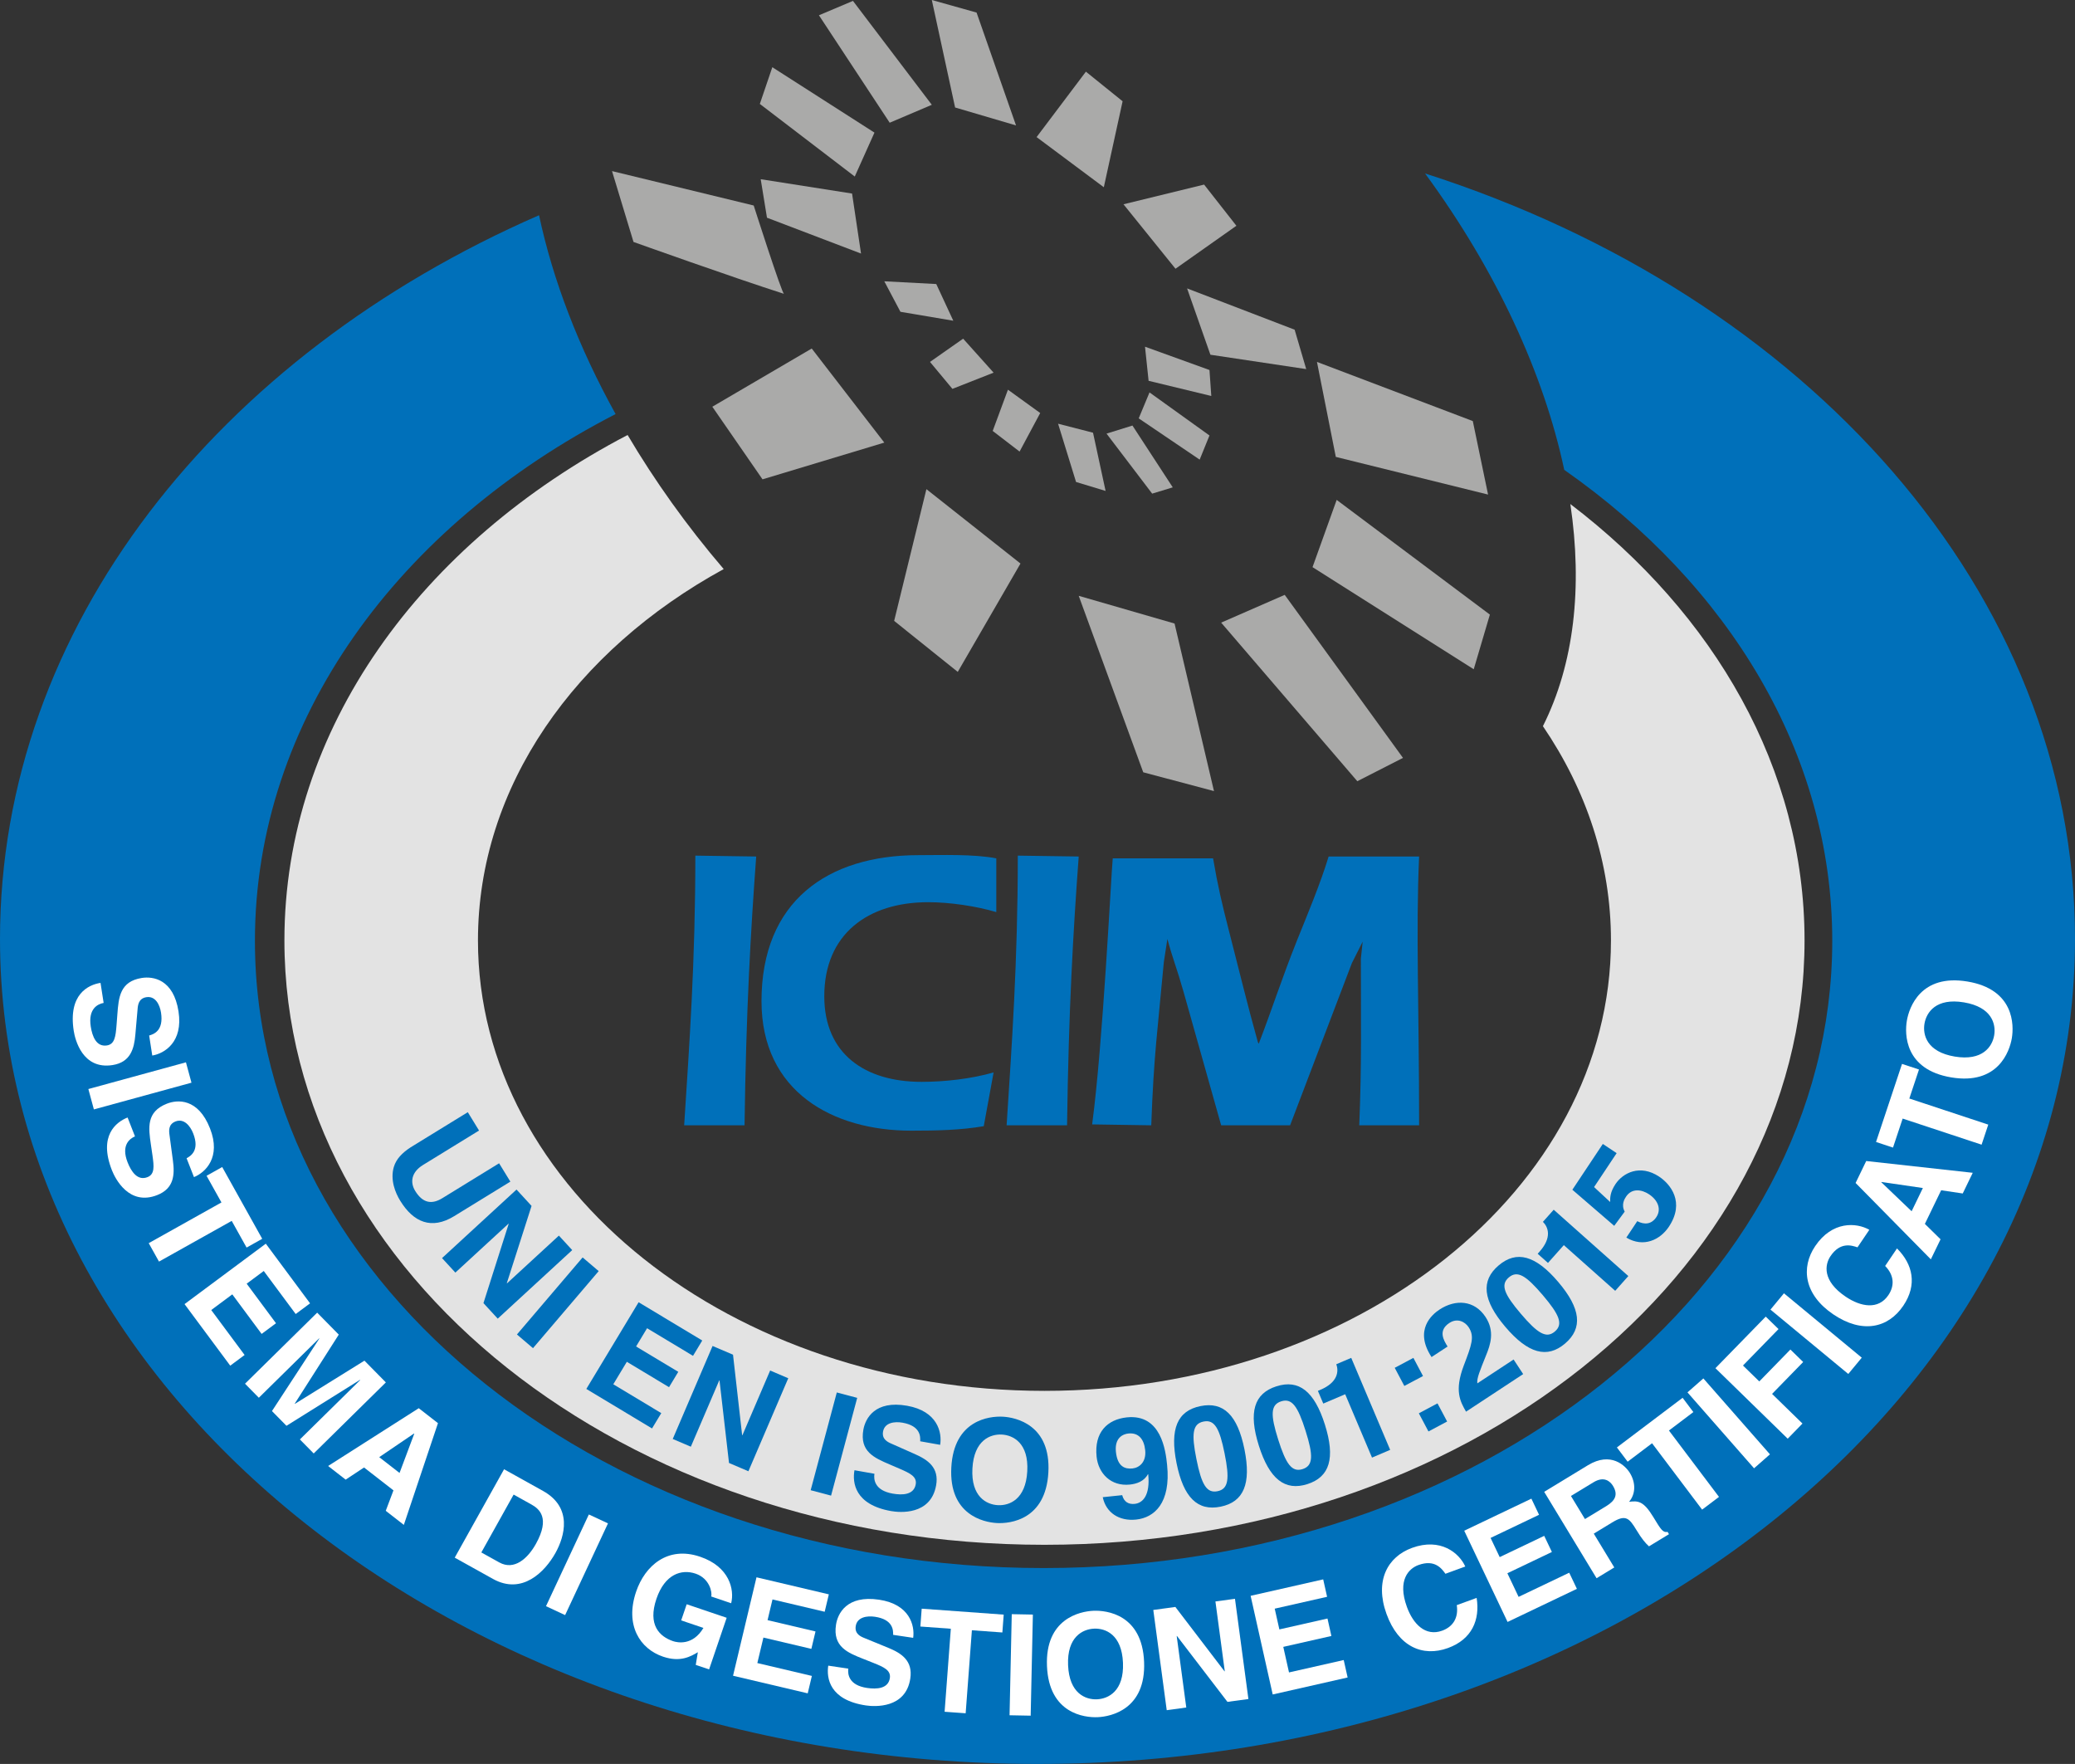 <?xml version="1.0" encoding="utf-8"?>
<!-- Generator: Adobe Illustrator 24.1.2, SVG Export Plug-In . SVG Version: 6.00 Build 0)  -->
<!DOCTYPE svg PUBLIC "-//W3C//DTD SVG 1.1//EN" "http://www.w3.org/Graphics/SVG/1.1/DTD/svg11.dtd">
<svg version="1.1" id="Livello_1" xmlns:x="http://ns.adobe.com/Extensibility/1.0/" xmlns:i="http://ns.adobe.com/AdobeIllustrator/10.0/" xmlns:graph="http://ns.adobe.com/Graphs/1.0/"
	 xmlns="http://www.w3.org/2000/svg" xmlns:xlink="http://www.w3.org/1999/xlink" x="0px" y="0px" viewBox="0 0 338.917 288.071"
	 style="enable-background:new 0 0 338.917 288.071;" xml:space="preserve">
<rect x="0" y="0" width="338.917" height="288.071" fill="#333333" stroke="none"/>
<path style="fill:#E3E3E3;" d="M256.491,82.315c2.018,13.564,0.627,26.105-4.481,36.276c7.088,10.406,11.114,22.324,11.114,34.99
	c0,40.63-41.424,73.562-92.524,73.562c-51.103,0-92.533-32.932-92.533-73.562c0-25.169,15.897-47.379,40.138-60.645
	c-6.062-7.087-11.296-14.451-15.695-21.897c-33.762,17.64-56.056,48.015-56.056,82.542c0,54.515,55.579,98.701,124.146,98.701
	c68.561,0,124.143-44.186,124.143-98.701C294.743,125.564,280.063,100.28,256.491,82.315z"/>
<path style="fill:#0070BA;" d="M232.76,28.327c11.655,15.887,19.386,32.683,22.733,48.405c26.837,18.771,43.776,46.274,43.776,76.926
	c0,56.563-57.668,102.421-128.813,102.421c-71.146,0-128.818-45.857-128.818-102.421c0-36.075,23.46-67.791,58.91-86.037
	c-6.043-10.91-10.26-21.933-12.504-32.473C35.572,58.044,0,102.382,0,153.335c0,74.404,75.865,134.736,169.459,134.736
	c93.592,0,169.458-60.332,169.458-134.736C338.917,96.715,294.992,48.265,232.76,28.327z"/>
<g>
	<g>
		<path style="fill:#AAAAA9;" d="M99.963,27.941l3.51,11.571c0,0,16.205,5.8,24.582,8.476c-0.338,0-4.95-14.428-4.95-14.428L99.963,27.941z"
			/>
		<polygon style="fill:#AAAAA9;" points="116.347,66.423 132.582,56.917 144.436,72.281 124.545,78.279 		"/>
		<polygon style="fill:#AAAAA9;" points="151.313,79.885 166.68,92.031 156.434,109.729 146.045,101.396 		"/>
		<polygon style="fill:#AAAAA9;" points="176.191,97.305 186.729,126.122 198.284,129.193 191.844,101.828 		"/>
		<polygon style="fill:#AAAAA9;" points="199.457,101.681 209.838,97.147 229.155,123.772 221.694,127.581 		"/>
		<polygon style="fill:#AAAAA9;" points="214.379,92.619 218.323,81.639 243.346,100.37 240.711,109.295 		"/>
		<polygon style="fill:#AAAAA9;" points="218.182,74.617 243.051,80.767 240.557,68.763 215.104,59.104 		"/>
		<polygon style="fill:#AAAAA9;" points="213.348,60.277 211.456,53.842 193.891,47.101 197.7,57.932 		"/>
		<polygon style="fill:#AAAAA9;" points="191.997,43.888 201.944,36.87 196.67,30.144 183.503,33.361 		"/>
		<polygon style="fill:#AAAAA9;" points="180.29,30.577 183.36,16.538 177.363,11.704 169.311,22.388 		"/>
		<polygon style="fill:#AAAAA9;" points="165.951,20.482 159.506,2.051 152.196,0 156,17.553 		"/>
		<polygon style="fill:#AAAAA9;" points="152.196,17.114 145.316,20.042 133.76,2.494 139.318,0.147 		"/>
		<polygon style="fill:#AAAAA9;" points="142.828,21.657 139.611,28.828 124.106,16.973 126.146,10.976 		"/>
		<polygon style="fill:#AAAAA9;" points="139.17,31.608 124.249,29.267 125.274,35.555 140.635,41.409 		"/>
		<polygon style="fill:#AAAAA9;" points="144.436,45.938 152.923,46.385 155.705,52.378 147.072,50.92 		"/>
		<polygon style="fill:#AAAAA9;" points="151.899,59.104 157.314,55.31 162.289,60.858 155.561,63.506 		"/>
		<polygon style="fill:#AAAAA9;" points="164.631,63.643 169.902,67.452 166.531,73.746 162.141,70.379 		"/>
		<polygon style="fill:#AAAAA9;" points="172.82,69.196 178.527,70.666 180.581,80.176 175.755,78.713 		"/>
		<polygon style="fill:#AAAAA9;" points="180.733,70.813 184.967,69.497 191.551,79.59 188.188,80.615 		"/>
		<polygon style="fill:#AAAAA9;" points="185.991,68.324 187.753,64.086 197.547,71.118 195.946,75.061 		"/>
		<polygon style="fill:#AAAAA9;" points="187.018,56.621 187.604,62.19 197.846,64.668 197.547,60.426 		"/>
	</g>
	<g>
		<path style="fill:#0070BA;" d="M111.747,183.774c0.841-13.123,1.826-26.7,1.826-44.041l9.941,0.144
			c-0.91,12.339-1.643,25.057-1.905,43.897H111.747z"/>
		<path style="fill:#0070BA;" d="M164.414,183.774c0.846-13.123,1.826-26.7,1.826-44.041l9.951,0.144
			c-0.91,12.339-1.646,25.057-1.904,43.897H164.414z"/>
		<path style="fill:#0070BA;" d="M162.729,148.954c-3.313-0.981-7.609-1.616-11.12-1.616c-9.876,0-16.976,5.232-16.976,15.364
			c0,9.422,6.652,13.975,15.882,13.975c3.831,0,8.132-0.496,11.774-1.537l-1.609,8.777c-3.762,0.65-7.759,0.734-11.845,0.734
			c-12.74,0-24.456-6.299-24.456-21.15c0-16.311,10.781-23.846,25.659-23.846c3.699,0,8.985-0.201,12.69,0.523V148.954z"/>
		<path style="fill:#0070BA;" d="M210.717,183.774h-11.26l-6.146-21.807c-1.164-4.089-1.75-5.322-2.637-8.628l-0.582,3.799
			c-1.025,11.242-1.641,15.134-2.053,26.636l-9.655-0.148c1.776-13.32,3.089-40.595,3.364-43.448h16.391
			c0.746,4.414,1.459,7.45,2.631,11.993c1.666,6.456,2.977,11.941,4.678,17.998l0.146,0.285c2.322-6.037,3.662-10.387,6.291-16.972
			c1.725-4.291,3.762-9.126,5.125-13.605h14.779c-0.549,12.339,0,24.403,0,43.897h-9.777c0.412-10.201,0.264-16.957,0.264-27.222
			l0.295-2.77l-1.764,3.504L210.717,183.774z"/>
	</g>
</g>
<g>
	<path style="fill:#FFFFFF;" d="M16.927,163.787c-0.906,0.166-2.563,0.893-2.103,3.867c0.25,1.613,0.914,3.348,2.642,3.078
		c1.273-0.201,1.424-1.482,1.566-3.273l0.139-1.814c0.206-2.732,0.403-5.369,3.995-5.934c1.818-0.287,5.175,0.188,5.993,5.48
		c0.774,4.998-2.293,6.854-4.289,7.191l-0.506-3.271c0.713-0.205,2.398-0.75,1.938-3.727c-0.199-1.295-0.916-2.766-2.395-2.533
		c-1.272,0.201-1.383,1.289-1.438,1.996l-0.361,4.129c-0.201,2.313-0.795,4.5-3.728,4.963c-4.909,0.771-6.114-4.16-6.337-5.592
		c-0.92-5.951,2.354-7.514,4.377-7.832L16.927,163.787z"/>
	<path style="fill:#FFFFFF;" d="M15.334,181.179l-0.902-3.328l15.939-4.365l0.903,3.328L15.334,181.179z"/>
	<path style="fill:#FFFFFF;" d="M22.048,185.583c-0.849,0.359-2.309,1.43-1.21,4.232c0.597,1.52,1.623,3.066,3.252,2.424
		c1.199-0.473,1.067-1.756,0.816-3.533l-0.262-1.799c-0.394-2.711-0.777-5.328,2.608-6.662c1.714-0.676,5.096-0.947,7.051,4.039
		c1.846,4.709-0.744,7.188-2.621,7.951l-1.208-3.08c0.652-0.356,2.179-1.254,1.08-4.059c-0.478-1.221-1.499-2.498-2.892-1.949
		c-1.199,0.473-1.07,1.559-0.969,2.262l0.547,4.107c0.309,2.299,0.207,4.563-2.557,5.652c-4.628,1.824-6.881-2.723-7.409-4.07
		c-2.198-5.605,0.658-7.846,2.565-8.598L22.048,185.583z"/>
	<path style="fill:#FFFFFF;" d="M25.969,206.031l-1.678-3.01l11.879-6.648l-2.43-4.354l2.553-1.43l6.537,11.721l-2.553,1.43l-2.43-4.356
		L25.969,206.031z"/>
	<path style="fill:#FFFFFF;" d="M48.297,214.593l-5.217-7.029l-2.791,2.076l4.792,6.457l-2.349,1.746l-4.791-6.459l-3.439,2.557l5.45,7.342
		l-2.348,1.744l-7.462-10.053l13.273-9.867l7.229,9.742L48.297,214.593z"/>
	<path style="fill:#FFFFFF;" d="M51.239,237.367l-2.257-2.293l9.849-9.695l-0.033-0.035l-12.008,7.504l-2.369-2.406l7.736-11.84
		l-0.032-0.033l-9.848,9.697l-2.257-2.293l11.785-11.602l3.529,3.584l-7.193,11.273l0.031,0.033l11.354-7.051l3.498,3.551
		L51.239,237.367z"/>
	<path style="fill:#FFFFFF;" d="M56.458,241.64l-2.865-2.229l14.805-9.436l3.137,2.441l-5.574,16.615l-2.955-2.299l1.26-3.34l-4.805-3.736
		L56.458,241.64z M61.94,237.968l3.318,2.58l2.405-6.414l-0.036-0.029L61.94,237.968z"/>
	<path style="fill:#FFFFFF;" d="M82.332,239.945l6.363,3.541c4.859,2.703,3.552,7.402,2.025,10.139c-1.729,3.094-5.445,6.877-10.202,4.23
		l-6.245-3.475L82.332,239.945z M78.618,253.531l2.931,1.629c2.449,1.363,4.653-0.65,5.978-3.023
		c2.379-4.264,0.542-5.732-0.742-6.447l-2.893-1.609L78.618,253.531z"/>
	<path style="fill:#FFFFFF;" d="M92.304,263.761l-3.125-1.453l6.999-14.979l3.125,1.455L92.304,263.761z"/>
	<path style="fill:#FFFFFF;" d="M112.159,261.99l6.531,2.209l-2.871,8.432l-2.178-0.736l0.341-2.07c-1.153,0.678-2.833,1.688-5.685,0.725
		c-3.766-1.273-6.264-5.131-4.393-10.621c1.445-4.25,5.17-7.484,10.416-5.709l0.043,0.014c4.789,1.619,5.622,5.375,5.062,7.592
		l-3.265-1.105c0.207-0.609-0.234-2.945-2.543-3.727c-2.329-0.787-5.033,0.096-6.397,4.105c-1.454,4.27,0.495,6.168,2.716,6.92
		c0.719,0.242,3.209,0.77,4.96-2.162l-3.635-1.229L112.159,261.99z"/>
	<path style="fill:#FFFFFF;" d="M134.699,263.216l-8.526-2.01l-0.805,3.381l7.832,1.846l-0.678,2.844l-7.832-1.846l-0.992,4.164l8.907,2.1
		l-0.678,2.844l-12.196-2.875l3.83-16.076l11.815,2.785L134.699,263.216z"/>
	<path style="fill:#FFFFFF;" d="M138.554,272.504c-0.114,0.914,0.077,2.711,3.057,3.154c1.615,0.24,3.47,0.119,3.732-1.609
		c0.192-1.273-0.984-1.797-2.65-2.465l-1.689-0.67c-2.545-1.008-5.003-1.977-4.458-5.572c0.275-1.82,1.738-4.883,7.038-4.094
		c5.003,0.744,5.849,4.221,5.569,6.227l-3.275-0.488c0.02-0.74,0.008-2.51-2.971-2.953c-1.297-0.193-2.916,0.053-3.14,1.533
		c-0.192,1.273,0.812,1.701,1.47,1.963l3.832,1.57c2.146,0.877,4.056,2.092,3.611,5.027c-0.744,4.914-5.813,4.602-7.246,4.389
		c-5.959-0.887-6.461-4.475-6.154-6.498L138.554,272.504z"/>
	<path style="fill:#FFFFFF;" d="M157.725,279.796l-3.439-0.248l1.016-13.559l-4.976-0.361l0.218-2.914l13.394,0.971l-0.218,2.914
		l-4.978-0.361L157.725,279.796z"/>
	<path style="fill:#FFFFFF;" d="M168.344,280.187l-3.449-0.066l0.359-16.51l3.449,0.066L168.344,280.187z"/>
	<path style="fill:#FFFFFF;" d="M178.579,263.058c2.184-0.098,7.97,0.594,8.289,8.338c0.32,7.746-5.388,8.941-7.572,9.037
		c-2.184,0.096-7.97-0.594-8.289-8.34C170.686,264.347,176.395,263.152,178.579,263.058z M179.175,277.515
		c1.862-0.082,4.436-1.348,4.245-5.967c-0.192-4.621-2.859-5.654-4.722-5.572c-1.861,0.082-4.436,1.346-4.244,5.967
		C174.645,276.562,177.313,277.595,179.175,277.515z"/>
	<path style="fill:#FFFFFF;" d="M198.52,261.535l3.192-0.435l2.195,16.367l-3.422,0.467l-8.246-10.758l-0.045,0.006l1.564,11.672
		l-3.192,0.438l-2.195-16.369l3.604-0.492l8.027,10.51l0.046-0.006L198.52,261.535z"/>
	<path style="fill:#FFFFFF;" d="M216.759,260.773l-8.555,1.938l0.759,3.389l7.859-1.779l0.638,2.85l-7.857,1.779l0.935,4.174l8.936-2.023
		l0.639,2.85l-12.237,2.772l-3.608-16.111l11.854-2.685L216.759,260.773z"/>
	<path style="fill:#FFFFFF;" d="M236.086,257.013c-0.596-0.836-1.728-2.404-4.41-1.426c-1.558,0.566-3.476,2.439-1.887,6.826
		c1.01,2.787,3.02,4.893,5.768,3.893c1.796-0.654,2.683-2.129,2.384-4.172l3.244-1.182c0.572,3.607-0.781,6.768-4.676,8.186
		c-4.132,1.506-8.105-0.203-10.045-5.563c-1.966-5.424,0.17-9.332,4.172-10.791c4.652-1.693,7.691,0.818,8.694,3.045
		L236.086,257.013z"/>
	<path style="fill:#FFFFFF;" d="M251.378,247.38l-7.915,3.779l1.488,3.133l7.271-3.471l1.253,2.635l-7.271,3.471l1.835,3.859l8.268-3.945
		l1.253,2.635l-11.323,5.404l-7.08-14.898l10.971-5.236L251.378,247.38z"/>
	<path style="fill:#FFFFFF;" d="M252.219,243.632l7.143-4.344c3.759-2.283,6.127,0.066,6.866,1.285c0.941,1.553,0.964,3.367-0.147,4.688
		c1.471-0.195,2.363-0.145,3.959,2.486c1.251,2.064,1.561,2.574,2.334,2.428l0.226,0.373l-3.267,1.986
		c-0.602-0.549-1.16-1.203-2.042-2.656c-1.168-1.926-1.738-2.602-3.923-1.273l-3.051,1.855l3.349,5.52l-2.893,1.76L252.219,243.632z
		 M262.34,245.976c1.535-0.932,1.961-1.918,1.115-3.313c-0.453-0.748-1.454-1.643-3.186-0.59l-3.68,2.236l2.288,3.771
		L262.34,245.976z"/>
	<path style="fill:#FFFFFF;" d="M280.769,244.458l-2.757,2.08l-8.174-10.84l-3.988,3.012l-1.757-2.33l10.734-8.105l1.756,2.33l-3.989,3.012
		L280.769,244.458z"/>
	<path style="fill:#FFFFFF;" d="M289.093,237.507l-2.596,2.281L275.62,227.39l2.596-2.279L289.093,237.507z"/>
	<path style="fill:#FFFFFF;" d="M294.404,232.48l-2.412,2.473l-11.805-11.514l8.217-8.422l2.088,2.035l-5.805,5.951l2.664,2.598l5.08-5.209
		l2.088,2.037l-5.08,5.209L294.404,232.48z"/>
	<path style="fill:#FFFFFF;" d="M304.089,221.722l-2.203,2.66l-12.71-10.51l2.203-2.662L304.089,221.722z"/>
	<path style="fill:#FFFFFF;" d="M303.391,203.701c-0.974-0.324-2.814-0.924-4.412,1.443c-0.93,1.373-1.381,4.014,2.487,6.621
		c2.459,1.658,5.327,2.174,6.965-0.25c1.07-1.586,0.922-3.297-0.523-4.771l1.935-2.863c2.586,2.576,3.349,5.924,1.027,9.359
		c-2.462,3.648-6.688,4.605-11.413,1.422c-4.784-3.225-5.354-7.637-2.969-11.168c2.772-4.105,6.714-3.865,8.837-2.656
		L303.391,203.701z"/>
	<path style="fill:#FFFFFF;" d="M316.957,202.39l-1.585,3.273l-12.29-12.473l1.735-3.584l17.399,1.924l-1.636,3.377l-3.525-0.524
		l-2.659,5.492L316.957,202.39z M312.232,197.81l1.837-3.793l-6.771-0.99l-0.021,0.041L312.232,197.81z"/>
	<path style="fill:#FFFFFF;" d="M324.751,183.662l-1.09,3.275l-12.893-4.262l-1.577,4.738l-2.771-0.916l4.245-12.75l2.77,0.916l-1.577,4.736
		L324.751,183.662z"/>
	<path style="fill:#FFFFFF;" d="M311.454,166.687c0.366-2.156,2.259-7.672,9.902-6.393c7.643,1.277,7.608,7.107,7.242,9.262
		c-0.367,2.154-2.26,7.672-9.902,6.393C311.052,174.669,311.086,168.841,311.454,166.687z M325.718,169.074
		c0.311-1.838-0.382-4.613-4.94-5.377c-4.559-0.764-6.132,1.635-6.445,3.471c-0.311,1.838,0.383,4.615,4.941,5.379
		C323.832,173.308,325.406,170.912,325.718,169.074z"/>
</g>
<g>
	<path style="fill:#0070BA;" d="M74.197,198.601c-3.708,2.279-6.666,1.021-8.839-2.523c-0.792-1.293-1.655-3.404-1.03-5.514
		c0.395-1.295,1.353-2.287,2.741-3.195l9.339-5.738l1.836,2.996l-9.143,5.619c-1.961,1.205-2.128,2.871-1.287,4.242
		c1.236,2.018,2.721,2.238,4.428,1.19l9.279-5.703l1.838,2.996L74.197,198.601z"/>
	<path style="fill:#0070BA;" d="M91.285,201.787l2.177,2.367l-12.165,11.195l-2.333-2.535l4.119-12.936l-0.031-0.035l-8.675,7.984
		l-2.178-2.367l12.166-11.195l2.457,2.672l-4.04,12.611l0.03,0.035L91.285,201.787z"/>
	<path style="fill:#0070BA;" d="M87.056,220.169l-2.623-2.236l10.729-12.582l2.623,2.234L87.056,220.169z"/>
	<path style="fill:#0070BA;" d="M113.192,221.423l-7.502-4.51l-1.796,2.979l6.893,4.143l-1.511,2.506l-6.892-4.145l-2.212,3.668l7.837,4.713
		l-1.51,2.504l-10.732-6.453l8.539-14.158l10.396,6.25L113.192,221.423z"/>
	<path style="fill:#0070BA;" d="M125.791,223.82l2.957,1.262l-6.507,15.188l-3.169-1.352l-1.551-13.471l-0.043-0.018l-4.641,10.832
		L109.88,235l6.507-15.188l3.339,1.424l1.49,13.143l0.042,0.018L125.791,223.82z"/>
	<path style="fill:#0070BA;" d="M135.742,244.25l-3.332-0.883l4.267-15.965l3.333,0.883L135.742,244.25z"/>
	<path style="fill:#0070BA;" d="M142.825,240.683c-0.142,0.908,0.001,2.711,2.966,3.236c1.607,0.287,3.465,0.221,3.775-1.502
		c0.229-1.268-0.933-1.824-2.579-2.537l-1.669-0.719c-2.516-1.076-4.943-2.115-4.299-5.693c0.327-1.811,1.877-4.83,7.148-3.893
		c4.98,0.885,5.727,4.383,5.391,6.379l-3.26-0.578c0.041-0.742,0.079-2.512-2.885-3.037c-1.291-0.229-2.915-0.027-3.181,1.443
		c-0.229,1.267,0.763,1.725,1.413,2.004l3.785,1.678c2.12,0.938,3.993,2.205,3.467,5.125c-0.883,4.893-5.938,4.436-7.365,4.182
		c-5.929-1.053-6.33-4.652-5.967-6.668L142.825,240.683z"/>
	<path style="fill:#0070BA;" d="M163.785,231.359c2.184,0.115,7.874,1.357,7.448,9.1c-0.427,7.742-6.222,8.383-8.403,8.27
		c-2.182-0.115-7.873-1.357-7.447-9.1C155.808,231.886,161.603,231.246,163.785,231.359z M162.99,245.81
		c1.861,0.096,4.543-0.914,4.797-5.533c0.254-4.615-2.301-5.902-4.162-6c-1.86-0.098-4.542,0.914-4.796,5.531
		C158.575,244.425,161.129,245.712,162.99,245.81z"/>
	<path style="fill:#0070BA;" d="M183.295,244.175l0.003,0.021c0.298,1.102,1.057,1.508,2.04,1.402c1.327-0.139,2.538-1.4,2.21-4.809
		l-0.05-0.043c-0.62,1.176-1.849,1.584-2.946,1.699c-3.111,0.328-5.162-1.836-5.441-4.557c-0.41-3.98,1.756-6.08,4.936-6.416
		c5.627-0.594,6.343,5.457,6.578,7.742c0.646,6.289-2.117,8.639-5.045,8.947c-2.768,0.293-4.924-1.098-5.464-3.654L183.295,244.175z
		 M184.974,239.814c1.121-0.119,2.273-1.051,2.076-2.971c-0.191-1.852-1.109-2.91-2.756-2.736c-0.824,0.086-2.269,0.654-2.028,2.988
		C182.518,239.541,183.761,239.941,184.974,239.814z"/>
	<path style="fill:#0070BA;" d="M196.066,229.632c3.764-0.77,6.066,1.459,7.197,7.068c1.13,5.609-0.125,8.584-3.889,9.354
		c-3.765,0.768-6.072-1.484-7.201-7.092C191.042,233.353,192.302,230.4,196.066,229.632z M198.867,243.531
		c1.803-0.367,1.98-2.047,1.15-6.168c-0.83-4.123-1.64-5.576-3.443-5.209c-1.803,0.369-1.985,2.023-1.155,6.146
		C196.249,242.421,197.062,243.898,198.867,243.531z"/>
	<path style="fill:#0070BA;" d="M208.488,226.398c3.662-1.166,6.191,0.803,7.914,6.26c1.725,5.457,0.795,8.549-2.868,9.715
		s-6.198-0.824-7.922-6.281C203.888,230.636,204.825,227.564,208.488,226.398z M212.758,239.919
		c1.755-0.559,1.753-2.246,0.485-6.256c-1.267-4.01-2.227-5.369-3.982-4.811c-1.754,0.559-1.759,2.225-0.492,6.234
		C210.037,239.097,211.003,240.478,212.758,239.919z"/>
	<path style="fill:#0070BA;" d="M215.257,227.144l0.424-0.18c2.859-1.217,2.995-3.023,2.584-4.172l2.436-1.037l6.36,15.023l-2.966,1.262
		l-4.38-10.346l-3.581,1.523L215.257,227.144z"/>
	<path style="fill:#0070BA;" d="M232.425,224.72l-3.05,1.621l-1.571-2.963l3.049-1.623L232.425,224.72z M236.365,232.148l-3.049,1.623
		l-1.572-2.963l3.049-1.623L236.365,232.148z"/>
	<path style="fill:#0070BA;" d="M233.82,221.621c-2.91-4.438,0.089-6.959,1.301-7.756c2.617-1.723,5.703-1.553,7.519,1.215
		c1.538,2.342,0.799,4.533,0.064,6.309c-0.977,2.457-1.516,3.691-1.408,4.529l5.926-3.898l1.563,2.383l-9.332,6.137
		c-0.95-1.658-1.931-3.404-0.38-7.506c1.291-3.404,1.818-4.742,0.811-6.279c-0.593-0.902-1.85-1.561-3.158-0.699
		c-1.886,1.24-0.924,2.834-0.287,3.846L233.82,221.621z"/>
	<path style="fill:#0070BA;" d="M244.775,206.658c2.928-2.492,6.025-1.662,9.732,2.695c3.707,4.355,4.049,7.564,1.121,10.059
		c-2.928,2.494-6.041,1.645-9.748-2.711C242.173,212.345,241.846,209.152,244.775,206.658z M253.96,217.451
		c1.402-1.193,0.746-2.746-1.979-5.947c-2.725-3.203-4.137-4.08-5.54-2.887c-1.403,1.195-0.761,2.732,1.964,5.934
		C251.13,217.75,252.558,218.646,253.96,217.451z"/>
	<path style="fill:#0070BA;" d="M251.154,204.754l0.307-0.346c2.066-2.322,1.416-4.01,0.551-4.869l1.762-1.979l12.186,10.834l-2.143,2.408
		l-8.392-7.461l-2.588,2.906L251.154,204.754z"/>
	<path style="fill:#0070BA;" d="M262.993,196.299c-0.013-0.729-0.007-1.607,0.874-2.932c1.212-1.82,4.006-3.283,7.125-1.211
		c1.855,1.232,4.254,4.18,1.588,8.186c-1.416,2.127-4.121,3.455-6.946,1.771l1.786-2.684c1.185,0.623,2.328,0.523,3.119-0.664
		c0.854-1.285,0.262-2.756-1.193-3.723c-1.205-0.801-2.813-1.039-3.756,0.381c-0.243,0.363-0.836,1.297-0.224,2.449l-1.71,2.32
		l-6.837-5.895l4.975-7.477l2.258,1.5l-3.686,5.539L262.993,196.299z"/>
</g>
</svg>
